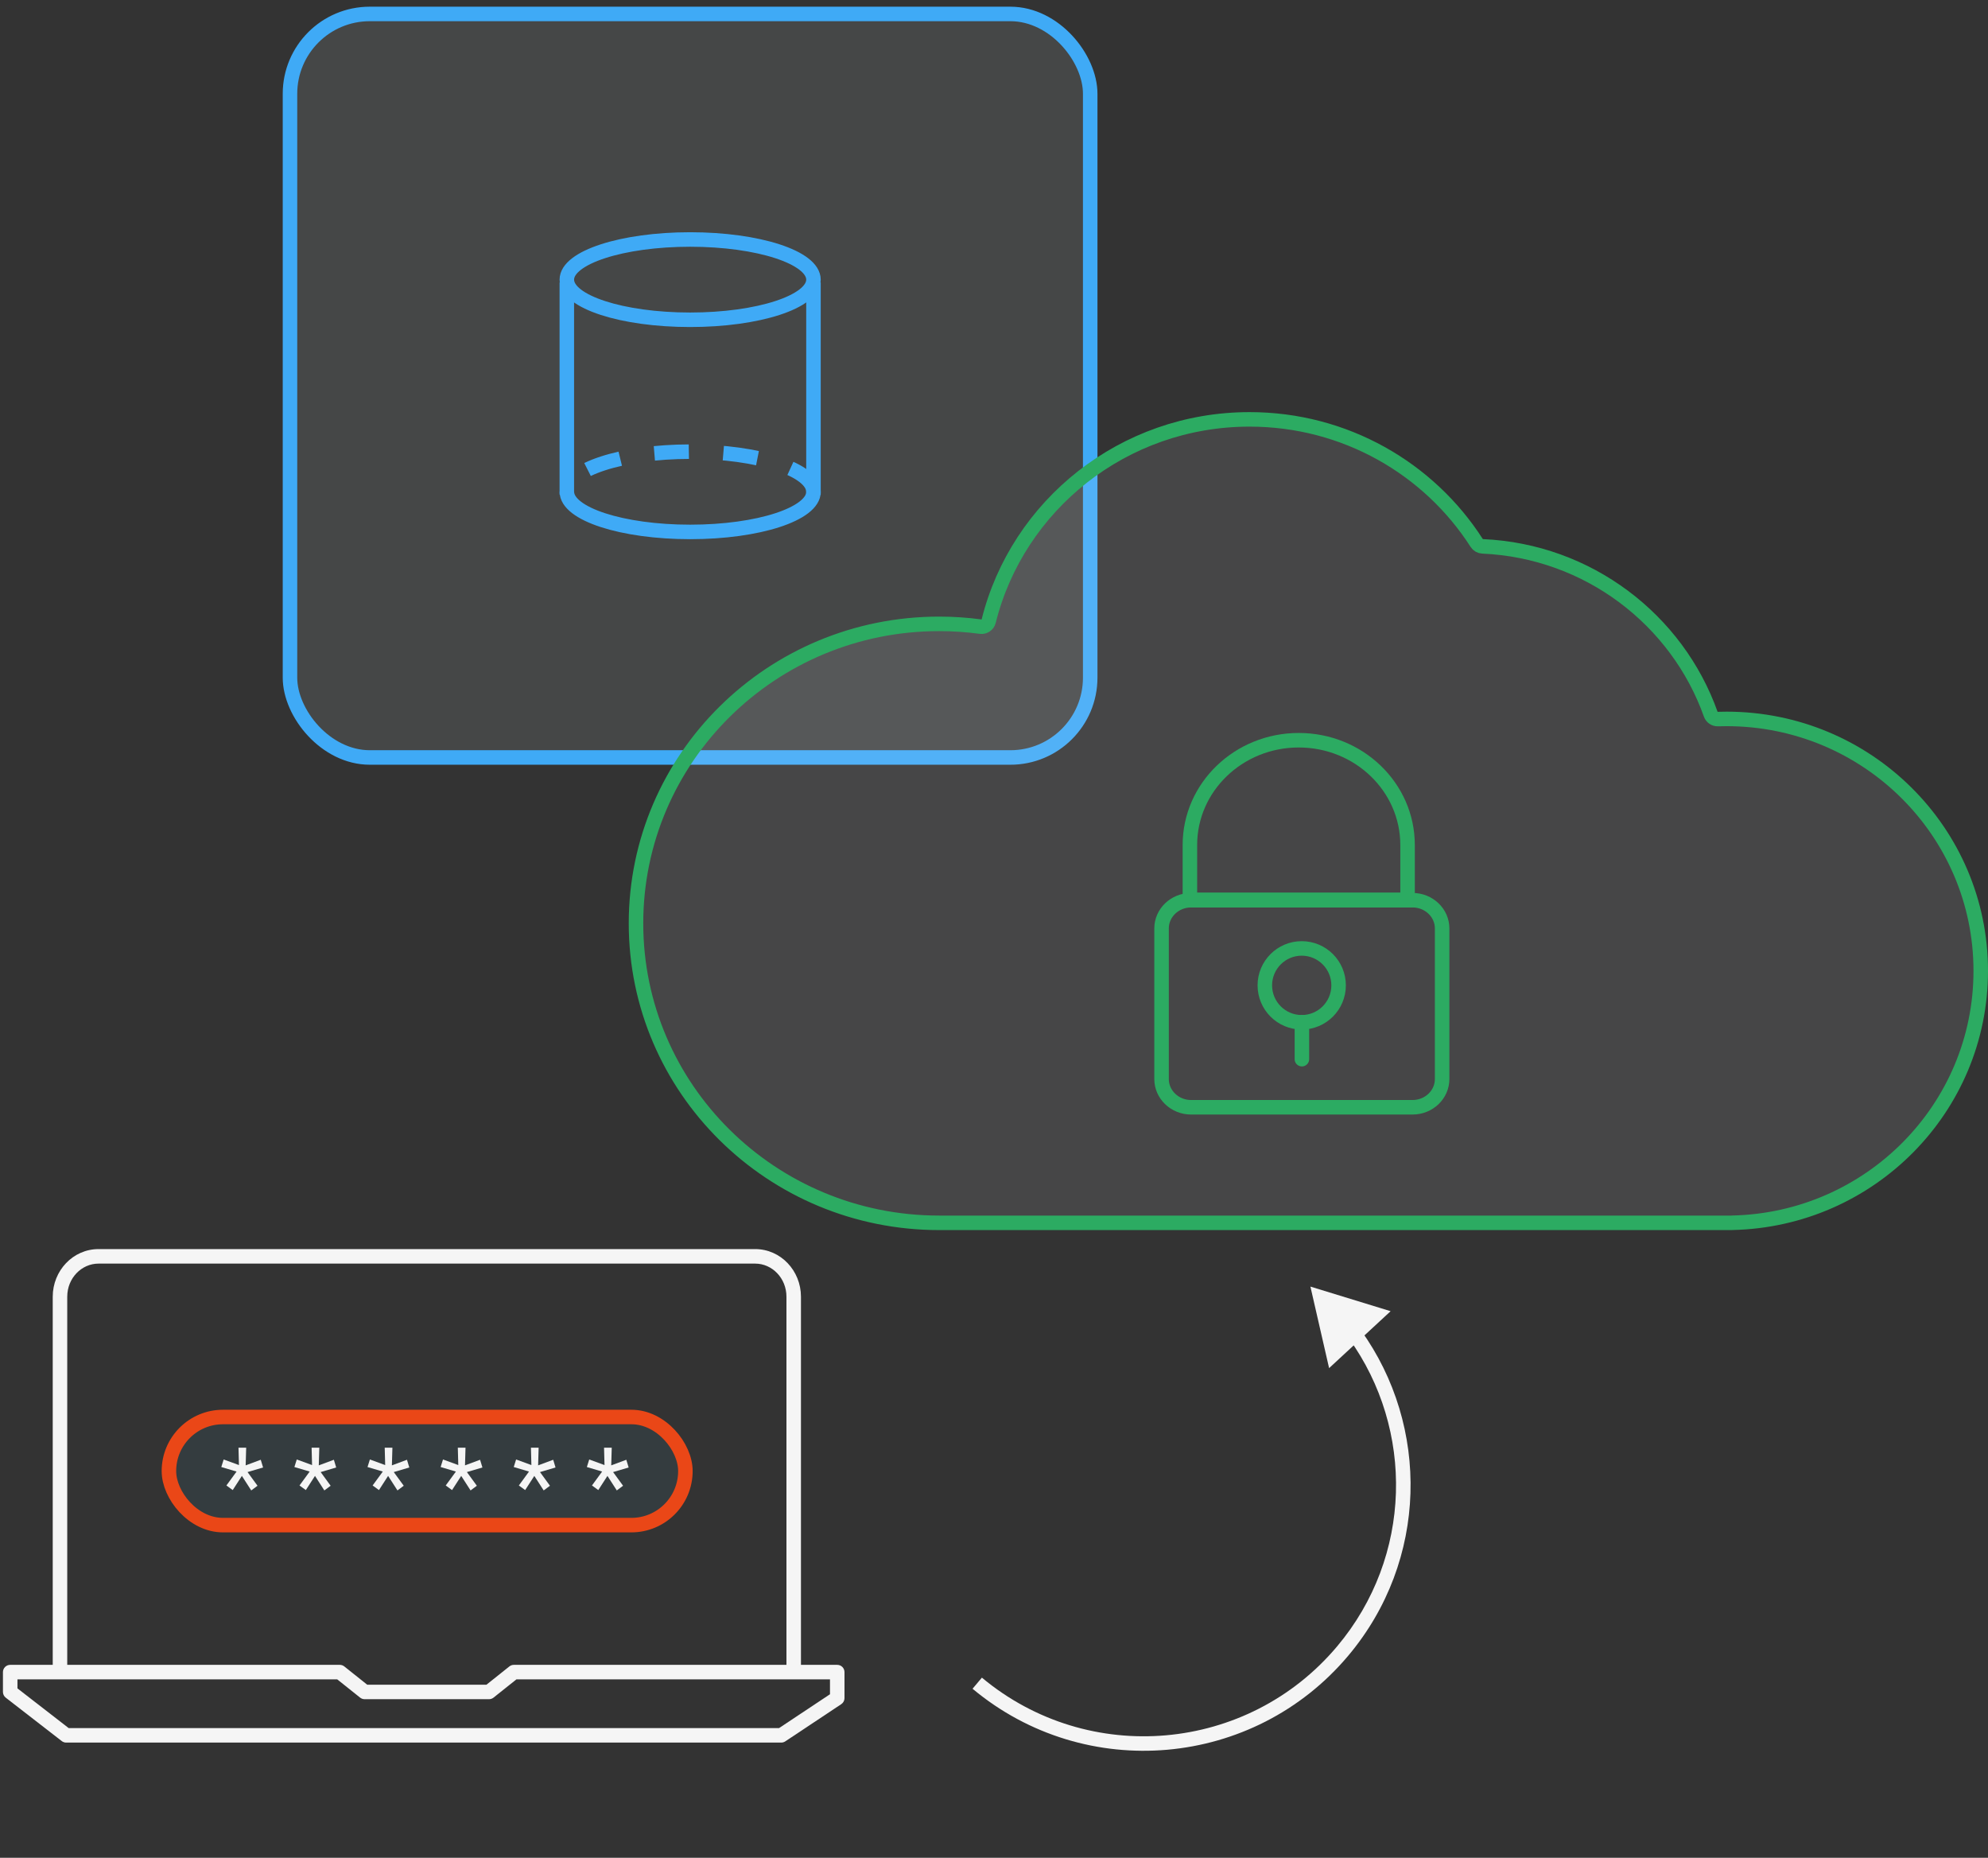 <svg xmlns="http://www.w3.org/2000/svg" width="137" height="128" viewBox="0 0 137 128" fill="none"><rect x="0" y="0" width="137" height="128" fill="#333333" stroke="none"/><rect x="19.984" y="0.961" width="55.146" height="51.228" rx="5.5" fill="#EDFAFE" fill-opacity="0.1"></rect><ellipse cx="47.561" cy="19.266" rx="8.498" ry="2.766" stroke="#3FAAF6"></ellipse><path d="M39.062 19.464V34.082M56.059 19.464V34.082" stroke="#3FAAF6"></path><path d="M56.059 33.884C56.059 32.356 52.254 31.118 47.561 31.118C42.867 31.118 39.062 32.356 39.062 33.884" stroke="#3FAAF6" stroke-dasharray="2.38 2.38"></path><path d="M39.066 33.884C39.066 35.411 42.871 36.649 47.564 36.649C52.258 36.649 56.062 35.411 56.062 33.884" stroke="#3FAAF6"></path><rect x="19.984" y="0.961" width="55.146" height="51.228" rx="5.5" stroke="#3FAAF6"></rect><path d="M102.166 37.642C102.003 37.635 101.855 37.55 101.767 37.413C98.486 32.293 92.702 28.894 86.112 28.894C77.412 28.894 70.118 34.819 68.132 42.8C68.07 43.047 67.832 43.209 67.579 43.175C66.645 43.048 65.691 42.983 64.721 42.983C53.177 42.983 43.829 52.227 43.829 63.617C43.829 75.007 53.177 84.251 64.721 84.251H119.321C119.339 84.249 119.357 84.247 119.376 84.247C128.872 84.041 136.5 76.346 136.5 66.891C136.5 57.308 128.663 49.532 118.986 49.532C118.784 49.532 118.583 49.535 118.382 49.542C118.165 49.549 117.967 49.415 117.894 49.209C115.577 42.697 109.451 37.964 102.166 37.642Z" fill="#F4F9FB" fill-opacity="0.1" stroke="#2CAB62" stroke-linecap="round" stroke-linejoin="round"></path><path fill-rule="evenodd" clip-rule="evenodd" d="M82 58.219C82 54.232 85.358 51 89.5 51C93.642 51 97 54.232 97 58.219V62H82V58.219Z" stroke="#2CAB62"></path><path d="M80.047 63.964C80.047 62.91 80.942 62.022 82.089 62.022H97.34C98.487 62.022 99.382 62.91 99.382 63.964V74.347C99.382 75.401 98.487 76.29 97.34 76.29H82.089C80.942 76.29 80.047 75.401 80.047 74.347V63.964Z" stroke="#2CAB62" stroke-linecap="round" stroke-linejoin="round"></path><path fill-rule="evenodd" clip-rule="evenodd" d="M89.706 65.345C88.302 65.345 87.164 66.484 87.164 67.889C87.164 69.295 88.302 70.434 89.706 70.434C91.11 70.434 92.248 69.295 92.248 67.889C92.248 66.484 91.11 65.345 89.706 65.345Z" stroke="#2CAB62"></path><path d="M89.719 72.975V70.431" stroke="#2CAB62" stroke-linecap="round"></path><path d="M90.305 88.644L95.832 90.339L91.593 94.262L90.305 88.644ZM67.666 115.586C75.026 121.728 85.989 120.76 92.151 113.426L92.919 114.067C86.401 121.824 74.806 122.847 67.022 116.352L67.666 115.586ZM92.151 113.426C97.35 107.239 97.473 98.496 92.964 92.225L93.778 91.643C98.547 98.275 98.419 107.522 92.919 114.067L92.151 113.426Z" fill="#F5F5F5"></path><path fill-rule="evenodd" clip-rule="evenodd" d="M58.05 114.851C58.144 114.945 58.197 115.072 58.197 115.205V116.999C58.197 117.166 58.113 117.323 57.973 117.415L54.117 119.977C54.035 120.031 53.938 120.061 53.84 120.061L4.56 120.061C4.449 120.061 4.341 120.024 4.254 119.956L0.397 116.967C0.275 116.872 0.203 116.726 0.203 116.572L0.203 115.205C0.203 114.929 0.427 114.705 0.703 114.705H3.634L3.634 89.342C3.634 87.551 5.026 86.06 6.791 86.06H52.041C53.805 86.06 55.197 87.551 55.197 89.342L55.197 114.705H57.697C57.829 114.705 57.956 114.757 58.05 114.851ZM54.695 115.705C54.696 115.705 54.696 115.705 54.697 115.705C54.698 115.705 54.698 115.705 54.699 115.705H57.197V116.731L53.689 119.061L4.731 119.061L1.203 116.327L1.203 115.705H4.132C4.133 115.705 4.134 115.705 4.134 115.705C4.135 115.705 4.136 115.705 4.136 115.705H6.276H23.24L24.817 116.963C24.906 117.033 25.016 117.072 25.129 117.072H33.699C33.813 117.072 33.923 117.033 34.011 116.963L35.589 115.705L51.526 115.705H54.695ZM54.197 114.705L54.197 89.342C54.197 88.06 53.21 87.06 52.041 87.06H6.791C5.621 87.06 4.634 88.06 4.634 89.342L4.634 114.705H6.276H23.415C23.528 114.705 23.638 114.743 23.727 114.814L25.304 116.072H33.525L35.102 114.814C35.19 114.743 35.3 114.705 35.413 114.705L51.526 114.705H54.197Z" fill="#F5F5F5"></path><rect x="11.641" y="97.629" width="35.592" height="7.449" rx="3.724" fill="#343C3F" stroke="#EA4717"></rect><path d="M15.602 102.347L16.303 101.388L15.25 101.076L15.414 100.555L16.467 100.94L16.435 99.745H16.965L16.93 100.961L17.969 100.575L18.13 101.107L17.059 101.423L17.746 102.365L17.314 102.688L16.669 101.687L16.038 102.663L15.602 102.347Z" fill="#F5F5F5"></path><path d="M20.64 102.347L21.341 101.388L20.288 101.076L20.452 100.555L21.505 100.94L21.474 99.745H22.004L21.969 100.961L23.008 100.575L23.168 101.107L22.098 101.423L22.785 102.365L22.352 102.688L21.707 101.687L21.076 102.663L20.64 102.347Z" fill="#F5F5F5"></path><path d="M25.679 102.347L26.38 101.388L25.327 101.076L25.491 100.555L26.544 100.94L26.512 99.745H27.042L27.007 100.961L28.046 100.575L28.206 101.107L27.136 101.423L27.823 102.365L27.391 102.688L26.746 101.687L26.115 102.663L25.679 102.347Z" fill="#F5F5F5"></path><path d="M30.717 102.347L31.418 101.388L30.365 101.076L30.529 100.555L31.582 100.94L31.55 99.745H32.08L32.045 100.961L33.084 100.575L33.245 101.107L32.175 101.423L32.861 102.365L32.429 102.688L31.784 101.687L31.153 102.663L30.717 102.347Z" fill="#F5F5F5"></path><path d="M35.756 102.347L36.456 101.388L35.404 101.076L35.567 100.555L36.62 100.94L36.589 99.745H37.119L37.084 100.961L38.123 100.575L38.283 101.107L37.213 101.423L37.9 102.365L37.467 102.688L36.822 101.687L36.191 102.663L35.756 102.347Z" fill="#F5F5F5"></path><path d="M40.794 102.347L41.495 101.388L40.442 101.076L40.606 100.555L41.659 100.94L41.627 99.745H42.157L42.122 100.961L43.161 100.575L43.322 101.107L42.251 101.423L42.938 102.365L42.506 102.688L41.861 101.687L41.23 102.663L40.794 102.347Z" fill="#F5F5F5"></path></svg>